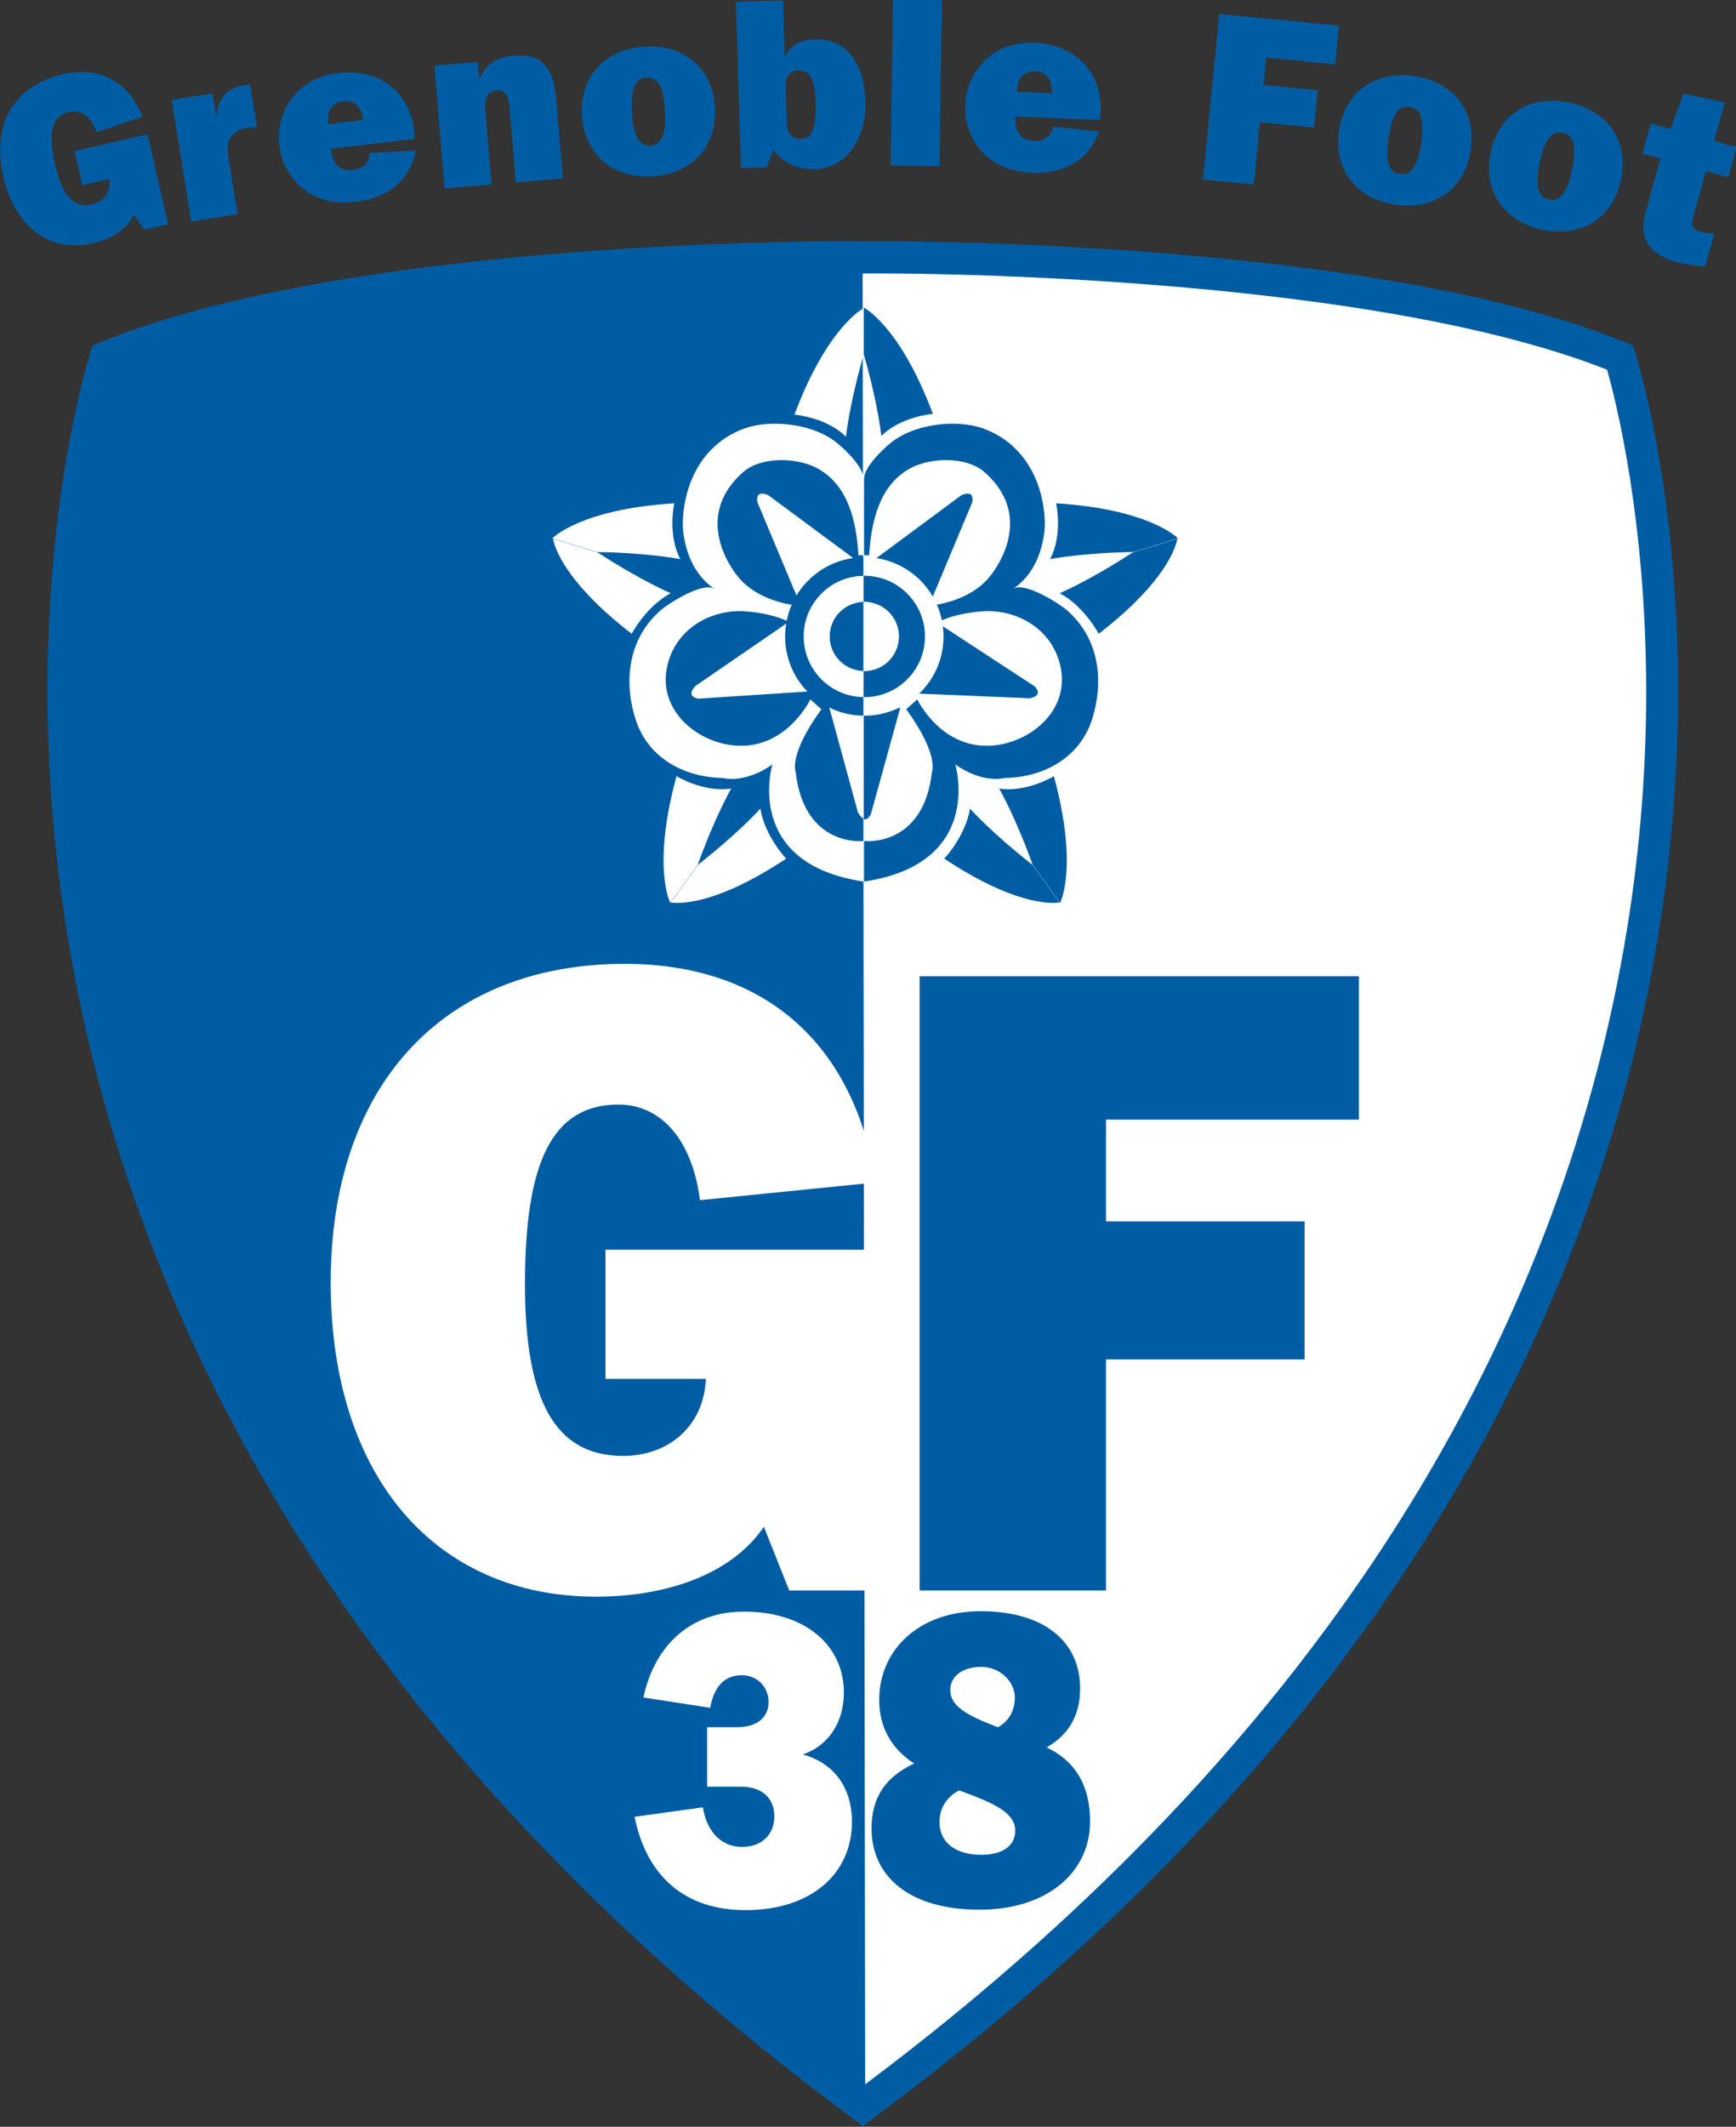 <?xml version="1.0" encoding="UTF-8" standalone="no"?>
<svg
   xmlns:dc="http://purl.org/dc/elements/1.1/"
   xmlns:cc="http://creativecommons.org/ns#"
   xmlns:rdf="http://www.w3.org/1999/02/22-rdf-syntax-ns#"
   xmlns:svg="http://www.w3.org/2000/svg"
   xmlns="http://www.w3.org/2000/svg"
   xmlns:sodipodi="http://sodipodi.sourceforge.net/DTD/sodipodi-0.dtd"
   xmlns:inkscape="http://www.inkscape.org/namespaces/inkscape"
   version="1.0"
   width="408.41"
   height="500"
   viewBox="0 0 997.944 1221.743"
   id="svg40578"
   xml:space="preserve"
   sodipodi:docname="GrenobleFoot38_logo.svg"
   inkscape:version="1.0.1 (3bc2e813f5, 2020-09-07)"><rect x="0" y="0" width="997.944" height="1221.743" fill="#333333" stroke="none"/><sodipodi:namedview
     pagecolor="#ffffff"
     bordercolor="#666666"
     borderopacity="1"
     objecttolerance="10"
     gridtolerance="10"
     guidetolerance="10"
     inkscape:pageopacity="0"
     inkscape:pageshadow="2"
     inkscape:window-width="3840"
     inkscape:window-height="2068"
     id="namedview228"
     showgrid="false"
     fit-margin-top="0"
     fit-margin-left="0"
     fit-margin-right="0"
     fit-margin-bottom="0"
     inkscape:zoom="3.5829338"
     inkscape:cx="138.06341"
     inkscape:cy="167.309"
     inkscape:window-x="-12"
     inkscape:window-y="-12"
     inkscape:window-maximized="1"
     inkscape:current-layer="svg40578" /><defs
     id="defs40581"><clipPath
       id="clipPath40593"><path
         d="M 0,841 H 595 V 0 H 0 Z"
         id="path40595" /></clipPath><clipPath
       id="clipPath40599"><path
         d="M 0.36,841.68 H 595.8 V 0 H 0.36 Z"
         id="path40601" /></clipPath><clipPath
       id="clipPath40689"><path
         d="m 399.685,682.251 h 68.031 v -70 h -68.031 z"
         id="path40691" /></clipPath><clipPath
       id="clipPath40695"><path
         d="M 0,841 H 595 V 0 H 0 Z"
         id="path40697" /></clipPath><clipPath
       id="clipPath40701"><path
         d="M 0.36,841.68 H 595.8 V 0 H 0.36 Z"
         id="path40703" /></clipPath><clipPath
       id="clipPath40793"><path
         d="m 484.724,682.251 h 68.032 v -70 h -68.032 z"
         id="path40795" /></clipPath><clipPath
       id="clipPath40799"><path
         d="M 0,841 H 595 V 0 H 0 Z"
         id="path40801" /></clipPath><clipPath
       id="clipPath40805"><path
         d="M 0.36,841.68 H 595.8 V 0 H 0.36 Z"
         id="path40807" /></clipPath><radialGradient
       cx="0"
       cy="0"
       r="1"
       fx="0"
       fy="0"
       id="radialGradient40845"
       gradientUnits="userSpaceOnUse"
       gradientTransform="matrix(15.486,-15.486,-15.486,-15.486,511.748,669.515)"
       spreadMethod="pad"><stop
         id="stop40847"
         style="stop-color:#ffffff;stop-opacity:1"
         offset="0" /><stop
         id="stop40849"
         style="stop-color:#696a6c;stop-opacity:1"
         offset="1" /></radialGradient><clipPath
       id="clipPath40857"><path
         d="m 484.724,682.251 h 68.032 v -70 h -68.032 z"
         id="path40859" /></clipPath><clipPath
       id="clipPath40863"><path
         d="M 0,841 H 595 V 0 H 0 Z"
         id="path40865" /></clipPath><clipPath
       id="clipPath40869"><path
         d="M 0.36,841.68 H 595.8 V 0 H 0.36 Z"
         id="path40871" /></clipPath><clipPath
       id="clipPath40895"><path
         d="m 147.567,682.251 h 68.031 v -70 h -68.031 z"
         id="path40897" /></clipPath><clipPath
       id="clipPath40901"><path
         d="M 0,841 H 595 V 0 H 0 Z"
         id="path40903" /></clipPath><clipPath
       id="clipPath40907"><path
         d="M 0.36,841.68 H 595.8 V 0 H 0.36 Z"
         id="path40909" /></clipPath><clipPath
       id="clipPath40971"><path
         d="m 229.606,682.251 h 68.032 v -70 h -68.032 z"
         id="path40973" /></clipPath><clipPath
       id="clipPath40977"><path
         d="M 0,841 H 595 V 0 H 0 Z"
         id="path40979" /></clipPath><clipPath
       id="clipPath40983"><path
         d="M 0.36,841.68 H 595.8 V 0 H 0.36 Z"
         id="path40985" /></clipPath><clipPath
       id="clipPath41107"><path
         d="m 314.646,682.251 h 68.031 v -70 h -68.031 z"
         id="path41109" /></clipPath><clipPath
       id="clipPath41113"><path
         d="M 0,841 H 595 V 0 H 0 Z"
         id="path41115" /></clipPath><clipPath
       id="clipPath41119"><path
         d="M 0.36,841.68 H 595.8 V 0 H 0.36 Z"
         id="path41121" /></clipPath><clipPath
       id="clipPath41219"><path
         d="m 399.685,574.543 h 68.031 v -69.999 h -68.031 z"
         id="path41221" /></clipPath><clipPath
       id="clipPath41225"><path
         d="M 0,841 H 595 V 0 H 0 Z"
         id="path41227" /></clipPath><clipPath
       id="clipPath41231"><path
         d="M 0.36,841.68 H 595.8 V 0 H 0.36 Z"
         id="path41233" /></clipPath><clipPath
       id="clipPath41241"><path
         d="m 455.345,545.226 c 0.276,2.59 2.598,4.466 5.187,4.19 2.588,-0.275 4.463,-2.597 4.187,-5.187 -0.275,-2.59 -2.597,-4.466 -5.185,-4.191 -2.589,0.276 -4.464,2.598 -4.189,5.188"
         id="path41243" /></clipPath><clipPath
       id="clipPath41763"><path
         d="m 399.685,574.543 h 68.031 v -69.999 h -68.031 z"
         id="path41765" /></clipPath><clipPath
       id="clipPath41769"><path
         d="M 0,841 H 595 V 0 H 0 Z"
         id="path41771" /></clipPath><clipPath
       id="clipPath41775"><path
         d="M 0.36,841.68 H 595.8 V 0 H 0.36 Z"
         id="path41777" /></clipPath><clipPath
       id="clipPath41823"><path
         d="m 484.724,574.543 h 68.032 v -69.999 h -68.032 z"
         id="path41825" /></clipPath><clipPath
       id="clipPath41829"><path
         d="M 0,841 H 595 V 0 H 0 Z"
         id="path41831" /></clipPath><clipPath
       id="clipPath41835"><path
         d="M 0.36,841.68 H 595.8 V 0 H 0.36 Z"
         id="path41837" /></clipPath><clipPath
       id="clipPath41907"><path
         d="m 149.105,574.543 h 66.493 v -69.999 h -66.493 z"
         id="path41909" /></clipPath><clipPath
       id="clipPath41913"><path
         d="M 0,841 H 595 V 0 H 0 Z"
         id="path41915" /></clipPath><clipPath
       id="clipPath41919"><path
         d="M 0.36,841.68 H 595.8 V 0 H 0.36 Z"
         id="path41921" /></clipPath><clipPath
       id="clipPath42587"><path
         d="m 229.606,574.543 h 68.032 v -69.999 h -68.032 z"
         id="path42589" /></clipPath><clipPath
       id="clipPath42593"><path
         d="M 0,841 H 595 V 0 H 0 Z"
         id="path42595" /></clipPath><clipPath
       id="clipPath42599"><path
         d="M 0.36,841.68 H 595.8 V 0 H 0.36 Z"
         id="path42601" /></clipPath><clipPath
       id="clipPath42737"><path
         d="m 269.913,547.204 c -3.216,0 -5.823,-2.608 -5.823,-5.824 0,-3.215 2.607,-5.823 5.823,-5.823 3.216,0 5.823,2.608 5.823,5.823 0,3.216 -2.607,5.824 -5.823,5.824"
         id="path42739" /></clipPath><clipPath
       id="clipPath42953"><path
         d="m 229.606,574.543 h 68.032 v -69.999 h -68.032 z"
         id="path42955" /></clipPath><clipPath
       id="clipPath42959"><path
         d="M 0,841 H 595 V 0 H 0 Z"
         id="path42961" /></clipPath><clipPath
       id="clipPath42965"><path
         d="M 0.36,841.68 H 595.8 V 0 H 0.36 Z"
         id="path42967" /></clipPath><clipPath
       id="clipPath42991"><path
         d="m 314.646,574.543 h 68.031 v -69.999 h -68.031 z"
         id="path42993" /></clipPath><clipPath
       id="clipPath42997"><path
         d="M 0,841 H 595 V 0 H 0 Z"
         id="path42999" /></clipPath><clipPath
       id="clipPath43003"><path
         d="M 0.36,841.68 H 595.8 V 0 H 0.36 Z"
         id="path43005" /></clipPath><clipPath
       id="clipPath43103"><path
         d="m 337.923,562.831 h 2.029 v -0.102 l 0.304,0.002 0.305,-0.002 v -0.101 l 0.202,0.004 0.204,-0.004 v -0.102 h 0.304 v -0.101 l 0.152,0.002 0.153,-0.002 v -0.102 l 0.149,0.007 0.155,-0.007 v -0.101 h 0.203 v -0.102 h 0.203 v -0.101 h 0.203 v -0.102 h 0.203 v -0.101 h 0.203 v -0.102 l 0.166,-0.047 0.138,-0.054 v -0.102 h 0.203 l 0.102,-0.202 h 0.203 v -0.102 l 0.15,-0.1 0.154,-0.103 v -0.101 h 0.203 v -0.102 l 0.165,-0.113 0.277,-0.279 0.167,-0.115 v -0.101 h 0.101 l 0.101,-0.203 h 0.102 v -0.204 h 0.203 v -0.202 l 0.11,-0.049 0.093,-0.053 v -0.203 l 0.203,-0.101 0.048,-0.204 0.053,-0.202 0.101,-0.052 0.102,-0.049 v -0.203 l 0.11,-0.047 0.093,-0.055 0.014,-0.069 -0.007,-0.082 -0.007,-0.153 h 0.102 l 0.041,-0.206 0.06,-0.2 h 0.101 l 0.004,-0.152 -0.004,-0.152 h 0.102 v -0.305 h 0.101 l -0.003,-0.148 0.003,-0.156 h 0.102 l -0.002,-0.253 0.002,-0.255 h 0.101 v -0.406 h 0.102 v -1.116 h 0.102 l -0.102,-1.522 h -0.102 l 0.003,-0.252 -0.003,-0.255 h -0.101 v -0.406 h -0.102 l 0.003,-0.201 -0.003,-0.205 h -0.101 v -0.202 h -0.102 l -0.049,-0.305 -0.052,-0.304 h -0.101 l -0.056,-0.195 -0.046,-0.211 h -0.101 v -0.203 l -0.105,-0.052 -0.099,-0.05 -0.054,-0.204 -0.047,-0.201 -0.203,-0.102 v -0.203 l -0.304,-0.203 v -0.203 h -0.101 v -0.101 l -0.205,-0.151 -0.201,-0.154 v -0.101 h -0.102 v -0.101 l -0.195,-0.136 -0.161,-0.168 -0.161,-0.168 -0.193,-0.137 v -0.102 h -0.203 l -0.203,-0.304 h -0.203 l -0.101,-0.203 -0.205,-0.05 -0.201,-0.052 -0.102,-0.203 h -0.203 v -0.101 l -0.212,-0.045 -0.193,-0.056 v -0.102 l -0.153,0.007 -0.152,-0.007 v -0.101 h -0.203 v -0.102 l -0.204,0.002 -0.202,-0.002 v -0.101 h -0.304 v -0.102 l -0.206,0.005 -0.2,-0.005 v -0.101 h -0.406 v -0.102 l -0.092,0.017 -0.008,0.045 10e-4,0.023 -0.01,0.017 h -0.094 v -0.102 l -0.356,-0.002 -0.354,0.002 v -0.101 h -1.217 v 0.101 l -0.105,-0.008 -0.006,-0.018 0.008,-0.022 0.007,-0.022 -0.005,-0.019 -0.102,-0.012 v 0.101 h -0.914 v 0.102 l -0.204,-0.003 -0.201,0.003 v 0.101 l -0.31,0.046 -0.299,0.056 v 0.101 l -0.152,-0.004 -0.152,0.004 v 0.102 l -0.205,0.052 -0.202,0.049 -0.101,0.203 h -0.203 v 0.101 h -0.203 v 0.102 l -0.21,0.047 -0.196,0.054 v 0.102 h -0.203 l -0.102,0.153 -0.1,0.151 -0.15,0.053 -0.155,0.049 v 0.101 h -0.203 v 0.203 h -0.203 l -0.101,0.203 h -0.102 v 0.102 l -0.204,0.153 -0.202,0.151 v 0.101 h -0.101 v 0.203 l -0.097,0.051 -0.106,0.051 -0.203,0.304 h -0.101 v 0.203 h -0.102 l -0.046,0.054 -0.017,0.08 -0.038,0.171 -0.092,0.059 -0.111,0.042 v 0.203 h -0.102 v 0.203 l -0.203,0.101 -0.052,0.141 -0.007,0.102 -0.002,0.107 -0.04,0.158 h -0.101 v 0.203 h -0.102 l 0.003,0.152 -0.003,0.152 h -0.101 l 0.002,0.152 -0.002,0.152 h -0.102 l -0.046,0.309 -0.055,0.3 h -0.102 l -0.008,0.254 0.008,0.254 h -0.101 v 0.811 h -0.102 v 0.102 l 0.074,0.034 0.031,0.022 -0.003,0.146 h -0.102 v 0.609 h 0.102 v 1.116 h 0.101 l -0.008,0.257 0.008,0.251 h 0.102 v 0.304 h 0.101 l 0.003,0.156 -0.003,0.149 h 0.102 l 0.043,0.311 0.058,0.297 h 0.102 l -0.004,0.155 0.004,0.15 h 0.101 l 0.041,0.207 0.06,0.199 h 0.102 v 0.203 l 0.203,0.101 v 0.203 h 0.101 v 0.203 h 0.102 v 0.203 l 0.149,0.103 0.155,0.1 v 0.203 h 0.102 l 0.304,0.406 h 0.101 v 0.203 h 0.102 v 0.101 l 0.202,0.153 0.204,0.151 v 0.102 h 0.203 v 0.101 l 0.202,0.154 0.204,0.151 v 0.101 l 0.161,0.048 0.072,0.014 0.071,0.04 0.101,0.202 0.15,0.005 0.155,-0.005 0.101,0.203 0.196,0.058 0.21,0.044 v 0.101 l 0.205,0.044 0.201,0.058 v 0.101 l 0.152,0.007 0.153,-0.007 v 0.102 h 0.202 v 0.101 l 0.151,0.005 0.154,-0.005 v 0.102 h 0.304 v 0.101 l 0.389,0.066 0.423,0.036 v 0.101 l 0.308,-0.014 0.154,-0.009 0.147,0.023 0.084,0.037 0.013,0.013 -0.002,0.011 -0.091,0.018 -0.05,0.003 -0.018,0.002 0.165,0.018"
         id="path43105" /></clipPath><clipPath
       id="clipPath43115"><path
         d="m 399.685,468.15 h 68.031 v -70 h -68.031 z"
         id="path43117" /></clipPath><clipPath
       id="clipPath43121"><path
         d="M 0,841 H 595 V 0 H 0 Z"
         id="path43123" /></clipPath><clipPath
       id="clipPath43127"><path
         d="M 0.36,841.68 H 595.8 V 0 H 0.36 Z"
         id="path43129" /></clipPath><clipPath
       id="clipPath43183"><path
         d="m 457.87,446.123 c -0.448,-3.498 -1.215,-7.813 -2.528,-12.391 -1.86,-6.489 -4.437,-12.226 -7.66,-17.055 -3.863,-5.791 -8.676,-10.28 -14.309,-13.362 -1.805,1.233 -7.739,5.57 -13.348,12.779 -3.908,5.023 -6.897,10.441 -8.883,16.103 -1.578,4.493 -2.522,9.153 -2.83,13.926 h 49.558"
         id="path43185" /></clipPath><clipPath
       id="clipPath43203"><path
         d="m 399.685,468.15 h 68.031 v -70 h -68.031 z"
         id="path43205" /></clipPath><clipPath
       id="clipPath43209"><path
         d="M 0,841 H 595 V 0 H 0 Z"
         id="path43211" /></clipPath><clipPath
       id="clipPath43215"><path
         d="M 0.36,841.68 H 595.8 V 0 H 0.36 Z"
         id="path43217" /></clipPath><clipPath
       id="clipPath43227"><path
         d="m 484.724,468.15 h 68.032 v -70 h -68.032 z"
         id="path43229" /></clipPath><clipPath
       id="clipPath43233"><path
         d="M 0,841 H 595 V 0 H 0 Z"
         id="path43235" /></clipPath><clipPath
       id="clipPath43239"><path
         d="M 0.36,841.68 H 595.8 V 0 H 0.36 Z"
         id="path43241" /></clipPath><clipPath
       id="clipPath43355"><path
         d="m 149.105,468.15 h 66.493 v -70 h -66.493 z"
         id="path43357" /></clipPath><clipPath
       id="clipPath43361"><path
         d="M 0,841 H 595 V 0 H 0 Z"
         id="path43363" /></clipPath><clipPath
       id="clipPath43367"><path
         d="M 0.36,841.68 H 595.8 V 0 H 0.36 Z"
         id="path43369" /></clipPath><clipPath
       id="clipPath43447"><path
         d="m 229.606,468.15 h 68.032 v -70 h -68.032 z"
         id="path43449" /></clipPath><clipPath
       id="clipPath43453"><path
         d="M 0,841 H 595 V 0 H 0 Z"
         id="path43455" /></clipPath><clipPath
       id="clipPath43459"><path
         d="M 0.36,841.68 H 595.8 V 0 H 0.36 Z"
         id="path43461" /></clipPath><linearGradient
       x1="0"
       y1="0"
       x2="1"
       y2="0"
       id="linearGradient43561"
       gradientUnits="userSpaceOnUse"
       gradientTransform="matrix(0,-31.367,-55.429,0,377.123,452.649)"
       spreadMethod="pad"><stop
         id="stop43563"
         style="stop-color:#ffffff;stop-opacity:1"
         offset="0" /><stop
         id="stop43565"
         style="stop-color:#231f20;stop-opacity:1"
         offset="1" /></linearGradient><clipPath
       id="clipPath43573"><path
         d="m 314.646,468.15 h 68.031 v -70 h -68.031 z"
         id="path43575" /></clipPath><clipPath
       id="clipPath43579"><path
         d="M 0,841 H 595 V 0 H 0 Z"
         id="path43581" /></clipPath><clipPath
       id="clipPath43585"><path
         d="M 0.36,841.68 H 595.8 V 0 H 0.36 Z"
         id="path43587" /></clipPath><clipPath
       id="clipPath43663"><path
         d="m 399.685,361.567 h 68.031 v -70 h -68.031 z"
         id="path43665" /></clipPath><clipPath
       id="clipPath43669"><path
         d="M 0,841 H 595 V 0 H 0 Z"
         id="path43671" /></clipPath><clipPath
       id="clipPath43675"><path
         d="M 0.36,841.68 H 595.8 V 0 H 0.36 Z"
         id="path43677" /></clipPath><clipPath
       id="clipPath43745"><path
         d="m 484.724,361.567 h 68.032 v -70 h -68.032 z"
         id="path43747" /></clipPath><clipPath
       id="clipPath43751"><path
         d="M 0,841 H 595 V 0 H 0 Z"
         id="path43753" /></clipPath><clipPath
       id="clipPath43757"><path
         d="M 0.36,841.68 H 595.8 V 0 H 0.36 Z"
         id="path43759" /></clipPath><radialGradient
       cx="0"
       cy="0"
       r="1"
       fx="0"
       fy="0"
       id="radialGradient43773"
       gradientUnits="userSpaceOnUse"
       gradientTransform="matrix(16.863,0,0,-16.863,518.789,332.984)"
       spreadMethod="pad"><stop
         id="stop43775"
         style="stop-color:#ffffff;stop-opacity:1"
         offset="0" /><stop
         id="stop43777"
         style="stop-color:#231f20;stop-opacity:1"
         offset="1" /></radialGradient><clipPath
       id="clipPath43785"><path
         d="m 484.724,361.567 h 68.032 v -70 h -68.032 z"
         id="path43787" /></clipPath><clipPath
       id="clipPath43791"><path
         d="M 0,841 H 595 V 0 H 0 Z"
         id="path43793" /></clipPath><clipPath
       id="clipPath43797"><path
         d="M 0.36,841.68 H 595.8 V 0 H 0.36 Z"
         id="path43799" /></clipPath><clipPath
       id="clipPath43883"><path
         d="m 147.567,361.567 h 68.031 v -70 h -68.031 z"
         id="path43885" /></clipPath><clipPath
       id="clipPath43889"><path
         d="M 0,841 H 595 V 0 H 0 Z"
         id="path43891" /></clipPath><clipPath
       id="clipPath43895"><path
         d="M 0.36,841.68 H 595.8 V 0 H 0.36 Z"
         id="path43897" /></clipPath><clipPath
       id="clipPath44093"><path
         d="m 229.606,361.567 h 68.032 v -70 h -68.032 z"
         id="path44095" /></clipPath><clipPath
       id="clipPath44099"><path
         d="M 0,841 H 595 V 0 H 0 Z"
         id="path44101" /></clipPath><clipPath
       id="clipPath44105"><path
         d="M 0.36,841.68 H 595.8 V 0 H 0.36 Z"
         id="path44107" /></clipPath><clipPath
       id="clipPath44199"><path
         d="m 314.646,361.567 h 68.031 v -70 h -68.031 z"
         id="path44201" /></clipPath><clipPath
       id="clipPath44205"><path
         d="M 0,841 H 595 V 0 H 0 Z"
         id="path44207" /></clipPath><clipPath
       id="clipPath44211"><path
         d="M 0.36,841.68 H 595.8 V 0 H 0.36 Z"
         id="path44213" /></clipPath><clipPath
       id="clipPath44349"><path
         d="M 0,841 H 595 V 0 H 0 Z"
         id="path44351" /></clipPath><clipPath
       id="clipPath44355"><path
         d="M 0.36,841.68 H 595.8 V 0 H 0.36 Z"
         id="path44357" /></clipPath></defs><g
     transform="matrix(1.859,0,0,-1.859,-26.319,1540.418)"
     id="g40587"><g
       transform="matrix(9.833,0,0,9.833,-2311.376,-3754.698)"
       id="g43443"><g
         clip-path="url(#clipPath43447)"
         id="g43445"><g
           clip-path="url(#clipPath43453)"
           id="g43451"><g
             clip-path="url(#clipPath43459)"
             id="g43457"><path
               d="m 287.518,454.949 c -7.967,3.285 -23.479,3.169 -23.479,3.169 v -57.997 c 33.261,24.882 23.479,54.828 23.479,54.828 z"
               id="path43463"
               style="fill:#005da3;fill-opacity:1;fill-rule:nonzero;stroke:#005da3;stroke-width:0.831;stroke-linecap:butt;stroke-linejoin:miter;stroke-miterlimit:4;stroke-dasharray:none;stroke-opacity:1" /><path
               d="m 239.753,454.949 c 0,0 -9.782,-29.946 23.481,-54.828 v 57.997 c 0,0 -15.514,0.116 -23.481,-3.169 z"
               id="path43465"
               style="fill:#005da3;fill-opacity:1;fill-rule:nonzero;stroke:#005da3;stroke-width:0.831;stroke-linecap:butt;stroke-linejoin:miter;stroke-miterlimit:4;stroke-dasharray:none;stroke-opacity:1" /><path
               d="m 264.043,457.523 h -0.809 c -0.157,10e-4 -15.164,0.074 -23.006,-3.026 -0.279,-0.985 -1.229,-4.736 -1.229,-10.13 0,-2.235 0.163,-4.751 0.606,-7.467 0.989,-6.069 3.158,-11.937 6.447,-17.443 4.115,-6.888 10.007,-13.229 17.512,-18.845 0.008,-0.004 0.045,-0.028 0.071,-0.044 0.029,0.017 0.067,0.041 0.076,0.046 7.503,5.616 13.393,11.955 17.508,18.842 3.289,5.505 5.458,11.373 6.447,17.441 0.443,2.717 0.606,5.234 0.606,7.469 0,5.395 -0.95,9.146 -1.229,10.131 -7.842,3.1 -22.848,3.027 -23,3.026"
               id="path43467"
               style="fill:#ffffff;fill-opacity:1;fill-rule:nonzero;stroke:none" /><path
               d="m 240.706,459.377 c -0.16,-0.416 -0.623,-0.754 -1.277,-0.904 -1.336,-0.306 -2.451,0.474 -2.823,2.097 -0.374,1.63 0.333,2.859 1.861,3.209 1.167,0.268 2.073,-0.212 2.523,-1.33 l -1.442,-0.485 c -0.182,0.491 -0.512,0.717 -0.865,0.636 -0.558,-0.128 -0.676,-0.658 -0.444,-1.671 0.221,-0.962 0.577,-1.367 1.15,-1.236 0.382,0.088 0.598,0.392 0.557,0.738 l -0.006,0.061 -0.845,-0.194 -0.246,1.072 2.291,0.526 0.649,-2.827 -0.749,-0.172 -0.334,0.48"
               id="path43469"
               style="fill:#005da3;fill-opacity:1;fill-rule:nonzero;stroke:none" /><path
               d="m 241.905,462.978 1.28,0.204 0.123,-0.774 c 0.034,0.6 0.316,0.943 0.859,1.029 0.067,0.011 0.135,0.014 0.203,0.017 l 0.213,-1.339 c -0.115,0.004 -0.213,-0.004 -0.28,-0.014 -0.499,-0.079 -0.705,-0.364 -0.625,-0.87 l 0.294,-1.845 -1.459,-0.232 -0.608,3.824"
               id="path43471"
               style="fill:#005da3;fill-opacity:1;fill-rule:nonzero;stroke:none" /><path
               d="m 246.834,462.214 c -0.003,0.022 -0.005,0.037 -0.007,0.06 -0.044,0.374 0.139,0.623 0.468,0.662 0.344,0.04 0.573,-0.16 0.621,-0.572 0.001,-0.007 0.002,-0.015 0.003,-0.022 z m 2.744,-0.822 -1.447,-0.08 c -0.024,-0.313 -0.206,-0.502 -0.52,-0.539 -0.397,-0.047 -0.643,0.175 -0.696,0.624 -0.002,0.015 -0.004,0.029 -0.005,0.044 l 2.633,0.311 c -0.004,0.098 -0.007,0.189 -0.016,0.271 -0.14,1.182 -1.08,1.951 -2.375,1.799 -0.598,-0.071 -1.063,-0.308 -1.389,-0.695 -0.373,-0.446 -0.544,-0.99 -0.473,-1.588 0.073,-0.621 0.427,-1.179 0.959,-1.503 0.4,-0.241 0.88,-0.329 1.449,-0.261 1.047,0.123 1.721,0.718 1.88,1.617"
               id="path43473"
               style="fill:#005da3;fill-opacity:1;fill-rule:nonzero;stroke:none" /><path
               d="m 250.163,464.055 1.367,0.115 0.045,-0.549 c 0.175,0.446 0.539,0.703 1.049,0.746 0.894,0.076 1.284,-0.345 1.366,-1.321 l 0.214,-2.538 -1.479,-0.124 -0.2,2.38 c -0.031,0.36 -0.151,0.531 -0.399,0.511 -0.255,-0.022 -0.397,-0.223 -0.366,-0.583 l 0.199,-2.373 -1.472,-0.123 -0.324,3.859"
               id="path43475"
               style="fill:#005da3;fill-opacity:1;fill-rule:nonzero;stroke:none" /><path
               d="m 256.958,461.545 c -0.368,-0.021 -0.538,0.317 -0.58,1.039 -0.042,0.722 0.089,1.076 0.457,1.098 0.362,0.02 0.539,-0.316 0.581,-1.039 0.042,-0.722 -0.096,-1.077 -0.458,-1.098 z m 0.056,-0.97 c 1.256,0.073 2.044,0.941 1.974,2.159 -0.071,1.226 -0.953,1.99 -2.208,1.918 -1.249,-0.072 -2.045,-0.933 -1.974,-2.159 0.07,-1.219 0.96,-1.99 2.208,-1.918"
               id="path43477"
               style="fill:#005da3;fill-opacity:1;fill-rule:nonzero;stroke:none" /><path
               d="m 261.246,462.242 -0.037,1.212 c -0.008,0.271 0.16,0.442 0.386,0.449 0.384,0.012 0.536,-0.293 0.557,-0.971 0.024,-0.79 -0.085,-1.17 -0.454,-1.182 -0.294,-0.008 -0.442,0.153 -0.452,0.492 z m -1.442,-1.408 0.813,0.024 0.202,0.549 c 0.329,-0.427 0.772,-0.625 1.33,-0.608 0.422,0.013 0.837,0.222 1.106,0.569 0.311,0.401 0.483,0.942 0.465,1.552 -0.039,1.265 -0.649,1.993 -1.582,1.964 -0.49,-0.015 -0.83,-0.221 -0.955,-0.572 l -0.055,1.793 -1.483,-0.045 0.159,-5.226"
               id="path43479"
               style="fill:#005da3;fill-opacity:1;fill-rule:nonzero;stroke:none" /><path
               d="m 264.586,466.145 1.537,-0.022 -0.074,-5.228 -1.537,0.022 0.074,5.228"
               id="path43481"
               style="fill:#005da3;fill-opacity:1;fill-rule:nonzero;stroke:none" /><path
               d="m 268.487,463.233 c 10e-4,0.023 10e-4,0.038 0.002,0.061 0.016,0.376 0.237,0.593 0.568,0.579 0.346,-0.015 0.54,-0.249 0.522,-0.664 0,-0.007 -0.001,-0.014 -0.001,-0.022 z m 2.579,-1.248 -1.442,0.152 c -0.073,-0.306 -0.283,-0.463 -0.599,-0.45 -0.399,0.017 -0.607,0.275 -0.588,0.726 0,0.015 10e-4,0.031 0.002,0.045 l 2.65,-0.112 c 0.011,0.098 0.023,0.188 0.026,0.271 0.05,1.189 -0.756,2.098 -2.058,2.153 -0.602,0.025 -1.099,-0.135 -1.483,-0.465 -0.438,-0.381 -0.693,-0.891 -0.719,-1.493 -0.026,-0.625 0.235,-1.232 0.708,-1.636 0.357,-0.302 0.817,-0.465 1.389,-0.489 1.054,-0.044 1.813,0.436 2.114,1.298"
               id="path43483"
               style="fill:#005da3;fill-opacity:1;fill-rule:nonzero;stroke:none" /><path
               d="m 274.846,465.678 3.764,-0.369 -0.12,-1.215 -2.167,0.213 -0.084,-0.862 1.702,-0.168 -0.115,-1.169 -1.702,0.167 -0.192,-1.957 -1.597,0.157 0.511,5.203"
               id="path43485"
               style="fill:#005da3;fill-opacity:1;fill-rule:nonzero;stroke:none" /><path
               d="m 280.534,460.645 c -0.365,0.051 -0.466,0.416 -0.365,1.132 0.102,0.716 0.299,1.038 0.665,0.986 0.358,-0.051 0.466,-0.416 0.365,-1.132 -0.102,-0.716 -0.307,-1.037 -0.665,-0.986 z m -0.136,-0.963 c 1.246,-0.176 2.189,0.52 2.36,1.728 0.172,1.216 -0.542,2.139 -1.788,2.315 -1.238,0.176 -2.188,-0.512 -2.36,-1.728 -0.171,-1.208 0.55,-2.14 1.788,-2.315"
               id="path43487"
               style="fill:#005da3;fill-opacity:1;fill-rule:nonzero;stroke:none" /><path
               d="m 285.219,459.846 c -0.362,0.074 -0.441,0.443 -0.297,1.152 0.144,0.709 0.36,1.019 0.722,0.945 0.354,-0.072 0.441,-0.443 0.297,-1.151 -0.144,-0.709 -0.368,-1.017 -0.722,-0.946 z m -0.193,-0.952 c 1.233,-0.25 2.215,0.389 2.458,1.585 0.244,1.203 -0.414,2.167 -1.647,2.417 -1.226,0.248 -2.214,-0.381 -2.459,-1.585 -0.242,-1.196 0.422,-2.169 1.648,-2.417"
               id="path43489"
               style="fill:#005da3;fill-opacity:1;fill-rule:nonzero;stroke:none" /><path
               d="m 288.719,461.134 -0.566,0.156 0.26,0.944 0.625,-0.172 0.408,1.115 1.297,-0.287 -0.333,-1.206 0.705,-0.194 -0.261,-0.944 -0.704,0.194 -0.409,-1.482 c -0.066,-0.24 0.003,-0.36 0.257,-0.43 0.102,-0.028 0.238,-0.042 0.417,-0.045 l -0.286,-1.039 c -0.315,0.017 -0.616,0.061 -0.892,0.137 -0.886,0.244 -1.209,0.747 -0.982,1.568 l 0.464,1.685"
               id="path43491"
               style="fill:#005da3;fill-opacity:1;fill-rule:nonzero;stroke:none" /><path
               d="m 263.63,457.523 c -0.156,10e-4 -15.56,0.074 -23.402,-3.026 -0.279,-0.985 -1.229,-4.736 -1.229,-10.13 0,-2.235 0.163,-4.751 0.606,-7.467 0.989,-6.069 3.158,-11.937 6.447,-17.443 4.115,-6.888 10.007,-13.229 17.512,-18.845 0.008,-0.004 0.045,-0.028 0.071,-0.044 0.029,0.017 0.067,0.041 0.076,0.046"
               id="path43493"
               style="fill:#005da3;fill-opacity:1;fill-rule:nonzero;stroke:#005da3;stroke-width:0.208;stroke-linecap:butt;stroke-linejoin:miter;stroke-miterlimit:4;stroke-dasharray:none;stroke-opacity:1" /><path
               d="m 258.608,409.319 c 0.121,-0.791 0.604,-1.245 1.232,-1.245 0.628,0 1.015,0.402 1.015,0.96 0,0.571 -0.387,0.934 -1.051,0.934 h -1.063 v 1.868 h 0.942 c 0.628,0 0.99,0.312 0.99,0.792 0,0.48 -0.362,0.843 -0.845,0.843 -0.532,0 -0.87,-0.35 -0.991,-1.025 l -2.102,0.325 c 0.375,1.712 1.547,2.698 3.165,2.698 1.945,0 3.141,-1.077 3.141,-2.543 0,-0.934 -0.483,-1.673 -1.292,-1.946 0.99,-0.272 1.546,-1.051 1.546,-2.115 0,-1.622 -1.269,-2.777 -3.346,-2.777 -1.885,0 -3.105,1.038 -3.491,2.933 l 2.15,0.298"
               id="path43495"
               style="fill:#ffffff;fill-opacity:1;fill-rule:nonzero;stroke:none" /><path
               d="m 266.665,409.851 c 1.184,-0.428 1.764,-0.726 1.764,-1.271 0,-0.455 -0.375,-0.753 -1.063,-0.753 -0.834,0 -1.317,0.402 -1.317,1.025 0,0.428 0.205,0.779 0.616,0.999 z m 1.22,1.985 c -1.003,0.377 -1.498,0.675 -1.498,1.168 0,0.428 0.375,0.727 0.979,0.727 0.591,0 1.051,-0.467 1.051,-0.96 0,-0.416 -0.182,-0.74 -0.532,-0.935 z m -2.633,-1.141 c -0.906,-0.416 -1.341,-1.077 -1.341,-2.037 0,-1.545 1.232,-2.557 3.394,-2.557 2.138,0 3.479,1.181 3.479,2.777 0,1.116 -0.459,1.894 -1.365,2.323 0.713,0.415 1.051,1.025 1.051,1.855 0,1.466 -1.124,2.426 -3.129,2.426 -1.944,0 -3.189,-1.219 -3.189,-2.789 0,-0.844 0.375,-1.531 1.1,-1.998"
               id="path43497"
               style="fill:#005da3;fill-opacity:1;fill-rule:nonzero;stroke:none" /><path
               d="m 260.524,418.137 c -0.908,-1.363 -2.834,-2.198 -5.283,-2.198 -5.008,0 -8.338,3.728 -8.338,9.874 0,6.175 3.522,10.013 9.246,10.013 4.375,0 7.21,-2.475 7.897,-6.87 l -5.53,-0.556 c -0.248,1.919 -1.239,3.004 -2.56,3.004 -2.091,0 -2.944,-1.808 -2.944,-5.646 0,-3.644 0.936,-5.396 3.082,-5.396 1.431,0 2.449,0.918 2.587,2.197 l 0.027,0.223 h -3.164 v 4.06 h 8.585 v -10.708 h -2.807 l -0.798,2.003"
               id="path43499"
               style="fill:#ffffff;fill-opacity:1;fill-rule:nonzero;stroke:none" /><path
               d="m 265.423,435.437 h 13.813 v -4.506 h -7.952 v -3.198 h 6.246 v -4.339 h -6.246 v -7.26 h -5.861 v 19.303"
               id="path43501"
               style="fill:#005da3;fill-opacity:1;fill-rule:nonzero;stroke:none" /><path
               d="m 263.66,439.686 c 0,0 -1.866,-0.218 -2.136,2.174 0,0 -0.231,0.54 0.811,1.967 l -0.348,0.309 c 0,0 -0.81,-1.698 -2.546,-1.428 -1.159,0.181 -2.207,1.157 -1.969,2.405 0.21,1.1 1.168,1.781 2.278,1.8 0,0 0.81,0 1.504,-0.308 l 0.193,0.501 c 0,0 -1.118,0.116 -1.736,0.888 0,0 -1.543,1.774 0.155,3.279 0.575,0.51 1.701,0.469 2.332,0.131 0.996,-0.534 1.237,-1.701 1.302,-2.736 0.044,-0.004 0.115,-0.002 0.16,0.006 0.004,0.798 0,1.595 0,2.392 0,0.372 -0.558,0.896 -0.799,1.101 -0.785,0.665 -2.147,0.764 -2.918,0.494 -1.296,-0.453 -1.931,-1.663 -1.968,-2.97 0,0 -0.038,-1.389 1.003,-2.083 -0.364,0.242 -1.446,-0.454 -1.684,-0.658 -1.015,-0.869 -1.19,-2.192 -0.812,-3.414 0.375,-1.213 1.505,-1.853 2.766,-1.869 0,0 0.656,-0.193 1.544,0.424 0,0 -0.937,-3.113 2.868,-3.678 v 1.273"
               id="path43503"
               style="fill:#ffffff;fill-opacity:1;fill-rule:nonzero;stroke:none" /><path
               d="m 263.676,439.686 c 0,0 1.866,-0.218 2.136,2.174 0,0 0.231,0.54 -0.81,1.967 l 0.347,0.309 c 0,0 0.81,-1.698 2.546,-1.428 1.16,0.181 2.207,1.157 1.97,2.405 -0.21,1.1 -1.168,1.781 -2.279,1.8 0,0 -0.81,0 -1.504,-0.308 l -0.193,0.501 c 0,0 1.119,0.116 1.736,0.888 0,0 1.543,1.774 -0.154,3.279 -0.576,0.51 -1.702,0.469 -2.333,0.131 -0.996,-0.534 -1.237,-1.701 -1.302,-2.736 -0.044,-0.004 -0.115,-0.002 -0.16,0.006 -0.003,0.798 0,1.595 0,2.392 0,0.372 0.558,0.896 0.799,1.101 0.785,0.665 2.147,0.764 2.919,0.494 1.295,-0.453 1.931,-1.663 1.967,-2.97 0,0 0.038,-1.389 -1.003,-2.083 0.364,0.242 1.446,-0.454 1.684,-0.658 1.015,-0.869 1.19,-2.192 0.812,-3.414 -0.375,-1.213 -1.505,-1.853 -2.766,-1.869 0,0 -0.656,-0.193 -1.543,0.424 0,0 0.936,-3.113 -2.869,-3.678 v 1.273"
               id="path43505"
               style="fill:#005da3;fill-opacity:1;fill-rule:nonzero;stroke:none" /><path
               d="m 263.66,456.428 c 0,0 -1.132,-0.565 -2.174,-3.342 0,0 1.003,-0.078 1.62,-0.695 0,0 0.106,1.015 0.554,2.571 v 1.466"
               id="path43507"
               style="fill:#ffffff;fill-opacity:1;fill-rule:nonzero;stroke:none" /><path
               d="m 263.666,456.452 c 0,0 1.133,-0.565 2.175,-3.342 0,0 -1.003,-0.077 -1.621,-0.694 0,0 -0.105,1.013 -0.554,2.57 v 1.466"
               id="path43509"
               style="fill:#005da3;fill-opacity:1;fill-rule:nonzero;stroke:none" /><path
               d="m 256.368,446.2 c 0,0 0.455,0.864 1.226,1.274 0,0 -0.939,0.398 -2.297,1.282 l -1.4,0.428 -0.001,10e-4 c 0,0 0.121,-1.176 2.472,-2.985"
               id="path43511"
               style="fill:#ffffff;fill-opacity:1;fill-rule:nonzero;stroke:none" /><path
               d="m 253.874,449.198 0.002,-10e-4 1.4,-0.428 c 1.62,-0.027 2.621,-0.223 2.621,-0.223 -0.41,0.771 -0.19,1.753 -0.19,1.753 -2.961,-0.183 -3.833,-1.101 -3.833,-1.101"
               id="path43513"
               style="fill:#ffffff;fill-opacity:1;fill-rule:nonzero;stroke:none" /><path
               d="m 261.225,439.132 c 0,0 -0.672,0.71 -0.81,1.572 0,0 -0.679,-0.76 -1.955,-1.759 l -0.858,-1.186 -10e-4,-0.002 c 0,0 1.152,-0.265 3.624,1.375"
               id="path43515"
               style="fill:#ffffff;fill-opacity:1;fill-rule:nonzero;stroke:none" /><path
               d="m 257.582,437.741 0.001,0.001 0.858,1.187 c 0.548,1.525 1.057,2.408 1.057,2.408 -0.862,-0.138 -1.72,0.387 -1.72,0.387 -0.783,-2.862 -0.196,-3.983 -0.196,-3.983"
               id="path43517"
               style="fill:#ffffff;fill-opacity:1;fill-rule:nonzero;stroke:none" /><path
               d="m 271.055,446.2 c 0,0 -0.456,0.864 -1.226,1.274 0,0 0.939,0.398 2.296,1.282 l 1.401,0.428 10e-4,10e-4 c 0,0 -0.121,-1.176 -2.472,-2.985"
               id="path43519"
               style="fill:#005da3;fill-opacity:1;fill-rule:nonzero;stroke:none" /><path
               d="m 273.548,449.198 -10e-4,-10e-4 -1.401,-0.428 c -1.619,-0.027 -2.62,-0.223 -2.62,-0.223 0.41,0.771 0.19,1.753 0.19,1.753 2.96,-0.183 3.832,-1.101 3.832,-1.101"
               id="path43521"
               style="fill:#005da3;fill-opacity:1;fill-rule:nonzero;stroke:none" /><path
               d="m 266.198,439.132 c 0,0 0.671,0.71 0.809,1.572 0,0 0.68,-0.76 1.956,-1.759 l 0.858,-1.186 10e-4,-0.002 c 0,0 -1.153,-0.265 -3.624,1.375"
               id="path43523"
               style="fill:#005da3;fill-opacity:1;fill-rule:nonzero;stroke:none" /><path
               d="m 269.841,437.741 -0.001,0.001 -0.858,1.187 c -0.549,1.525 -1.058,2.408 -1.058,2.408 0.862,-0.138 1.72,0.387 1.72,0.387 0.783,-2.862 0.197,-3.983 0.197,-3.983"
               id="path43525"
               style="fill:#005da3;fill-opacity:1;fill-rule:nonzero;stroke:none" /><path
               d="m 263.486,448.466 -2.818,2.085 c 0,0 -0.415,0.216 -0.346,-0.217 l 1.344,-3.209 c 0,0 1.255,1.408 1.82,1.341"
               id="path43527"
               style="fill:#ffffff;fill-opacity:1;fill-rule:nonzero;stroke:none" /><path
               d="m 261.264,446.544 -2.889,-1.984 c 0,0 -0.34,-0.323 0.091,-0.399 l 3.472,0.226 c 0,0 -0.922,1.645 -0.674,2.157"
               id="path43529"
               style="fill:#ffffff;fill-opacity:1;fill-rule:nonzero;stroke:none" /><path
               d="m 263.664,443.781 c -0.463,-0.018 -0.93,0.016 -1.108,0.195 l 0.925,-3.381 c 0,0 0.075,-0.166 0.184,-0.198 0.065,-0.019 0.143,0.011 0.223,0.154 l 0.927,3.353 c 0,0 -0.573,-0.102 -1.151,-0.123"
               id="path43531"
               style="fill:#ffffff;fill-opacity:1;fill-rule:nonzero;stroke:none" /><path
               d="m 263.665,440.371 c 0.065,-0.019 0.143,0.01 0.223,0.154 l 0.927,3.352 c 0,0 -0.573,-0.101 -1.151,-0.123"
               id="path43533"
               style="fill:#005da3;fill-opacity:1;fill-rule:nonzero;stroke:none" /><path
               d="m 265.373,444.32 3.503,-0.147 c 0,0 0.465,0.055 0.165,0.374 l -2.912,1.903 c 0,0 -0.251,-1.869 -0.756,-2.13"
               id="path43535"
               style="fill:#005da3;fill-opacity:1;fill-rule:nonzero;stroke:none" /><path
               d="m 263.915,448.466 2.817,2.085 c 0,0 0.416,0.216 0.347,-0.217 l -1.344,-3.209 c 0,0 -1.255,1.408 -1.82,1.341"
               id="path43537"
               style="fill:#005da3;fill-opacity:1;fill-rule:nonzero;stroke:none" /><path
               d="m 261.777,446.115 c 0,1.045 0.841,1.893 1.883,1.906 v 0.583 c -1.364,-0.012 -2.467,-1.121 -2.467,-2.489 0,-1.368 1.103,-2.477 2.467,-2.49 v 0.584 c -1.042,0.013 -1.883,0.861 -1.883,1.906"
               id="path43539"
               style="fill:#005da3;fill-opacity:1;fill-rule:nonzero;stroke:none" /><path
               d="m 263.684,448.606 c -0.008,0 -0.016,-0.002 -0.024,-0.002 v -0.583 c 0.008,0 0.016,10e-4 0.024,10e-4 1.053,0 1.907,-0.854 1.907,-1.907 0,-1.053 -0.854,-1.907 -1.907,-1.907 -0.008,0 -0.016,10e-4 -0.024,10e-4 v -0.584 c 0.008,0 0.016,-10e-4 0.024,-10e-4 1.376,0 2.491,1.115 2.491,2.491 0,1.376 -1.115,2.491 -2.491,2.491"
               id="path43541"
               style="fill:#ffffff;fill-opacity:1;fill-rule:nonzero;stroke:none" /><path
               d="m 261.777,446.115 c 0,-1.045 0.841,-1.893 1.883,-1.906 v 0.824 c -0.588,0.013 -1.061,0.491 -1.061,1.082 0,0.591 0.473,1.069 1.061,1.082 v 0.824 c -1.042,-0.013 -1.883,-0.861 -1.883,-1.906"
               id="path43543"
               style="fill:#ffffff;fill-opacity:1;fill-rule:nonzero;stroke:none" /><path
               d="m 263.684,447.2 c 0.599,0 1.085,-0.486 1.085,-1.085 0,-0.599 -0.486,-1.085 -1.085,-1.085 -0.008,0 -0.016,0.002 -0.024,0.003 v -0.824 c 0.008,0 0.016,-10e-4 0.024,-10e-4 1.053,0 1.907,0.854 1.907,1.907 0,1.053 -0.854,1.907 -1.907,1.907 -0.008,0 -0.016,-10e-4 -0.024,-10e-4 v -0.824 c 0.008,10e-4 0.016,0.003 0.024,0.003"
               id="path43545"
               style="fill:#005da3;fill-opacity:1;fill-rule:nonzero;stroke:none" /><path
               d="m 262.599,446.115 c 0,-0.591 0.473,-1.069 1.061,-1.082 v 2.164 c -0.588,-0.013 -1.061,-0.491 -1.061,-1.082"
               id="path43547"
               style="fill:#005da3;fill-opacity:1;fill-rule:nonzero;stroke:none" /><path
               d="m 264.769,446.115 c 0,0.599 -0.486,1.085 -1.085,1.085 -0.008,0 -0.016,-0.002 -0.024,-0.003 v -2.164 c 0.008,-0.001 0.016,-0.003 0.024,-0.003 0.599,0 1.085,0.486 1.085,1.085"
               id="path43549"
               style="fill:#ffffff;fill-opacity:1;fill-rule:nonzero;stroke:none" /></g></g></g></g></g></svg>
